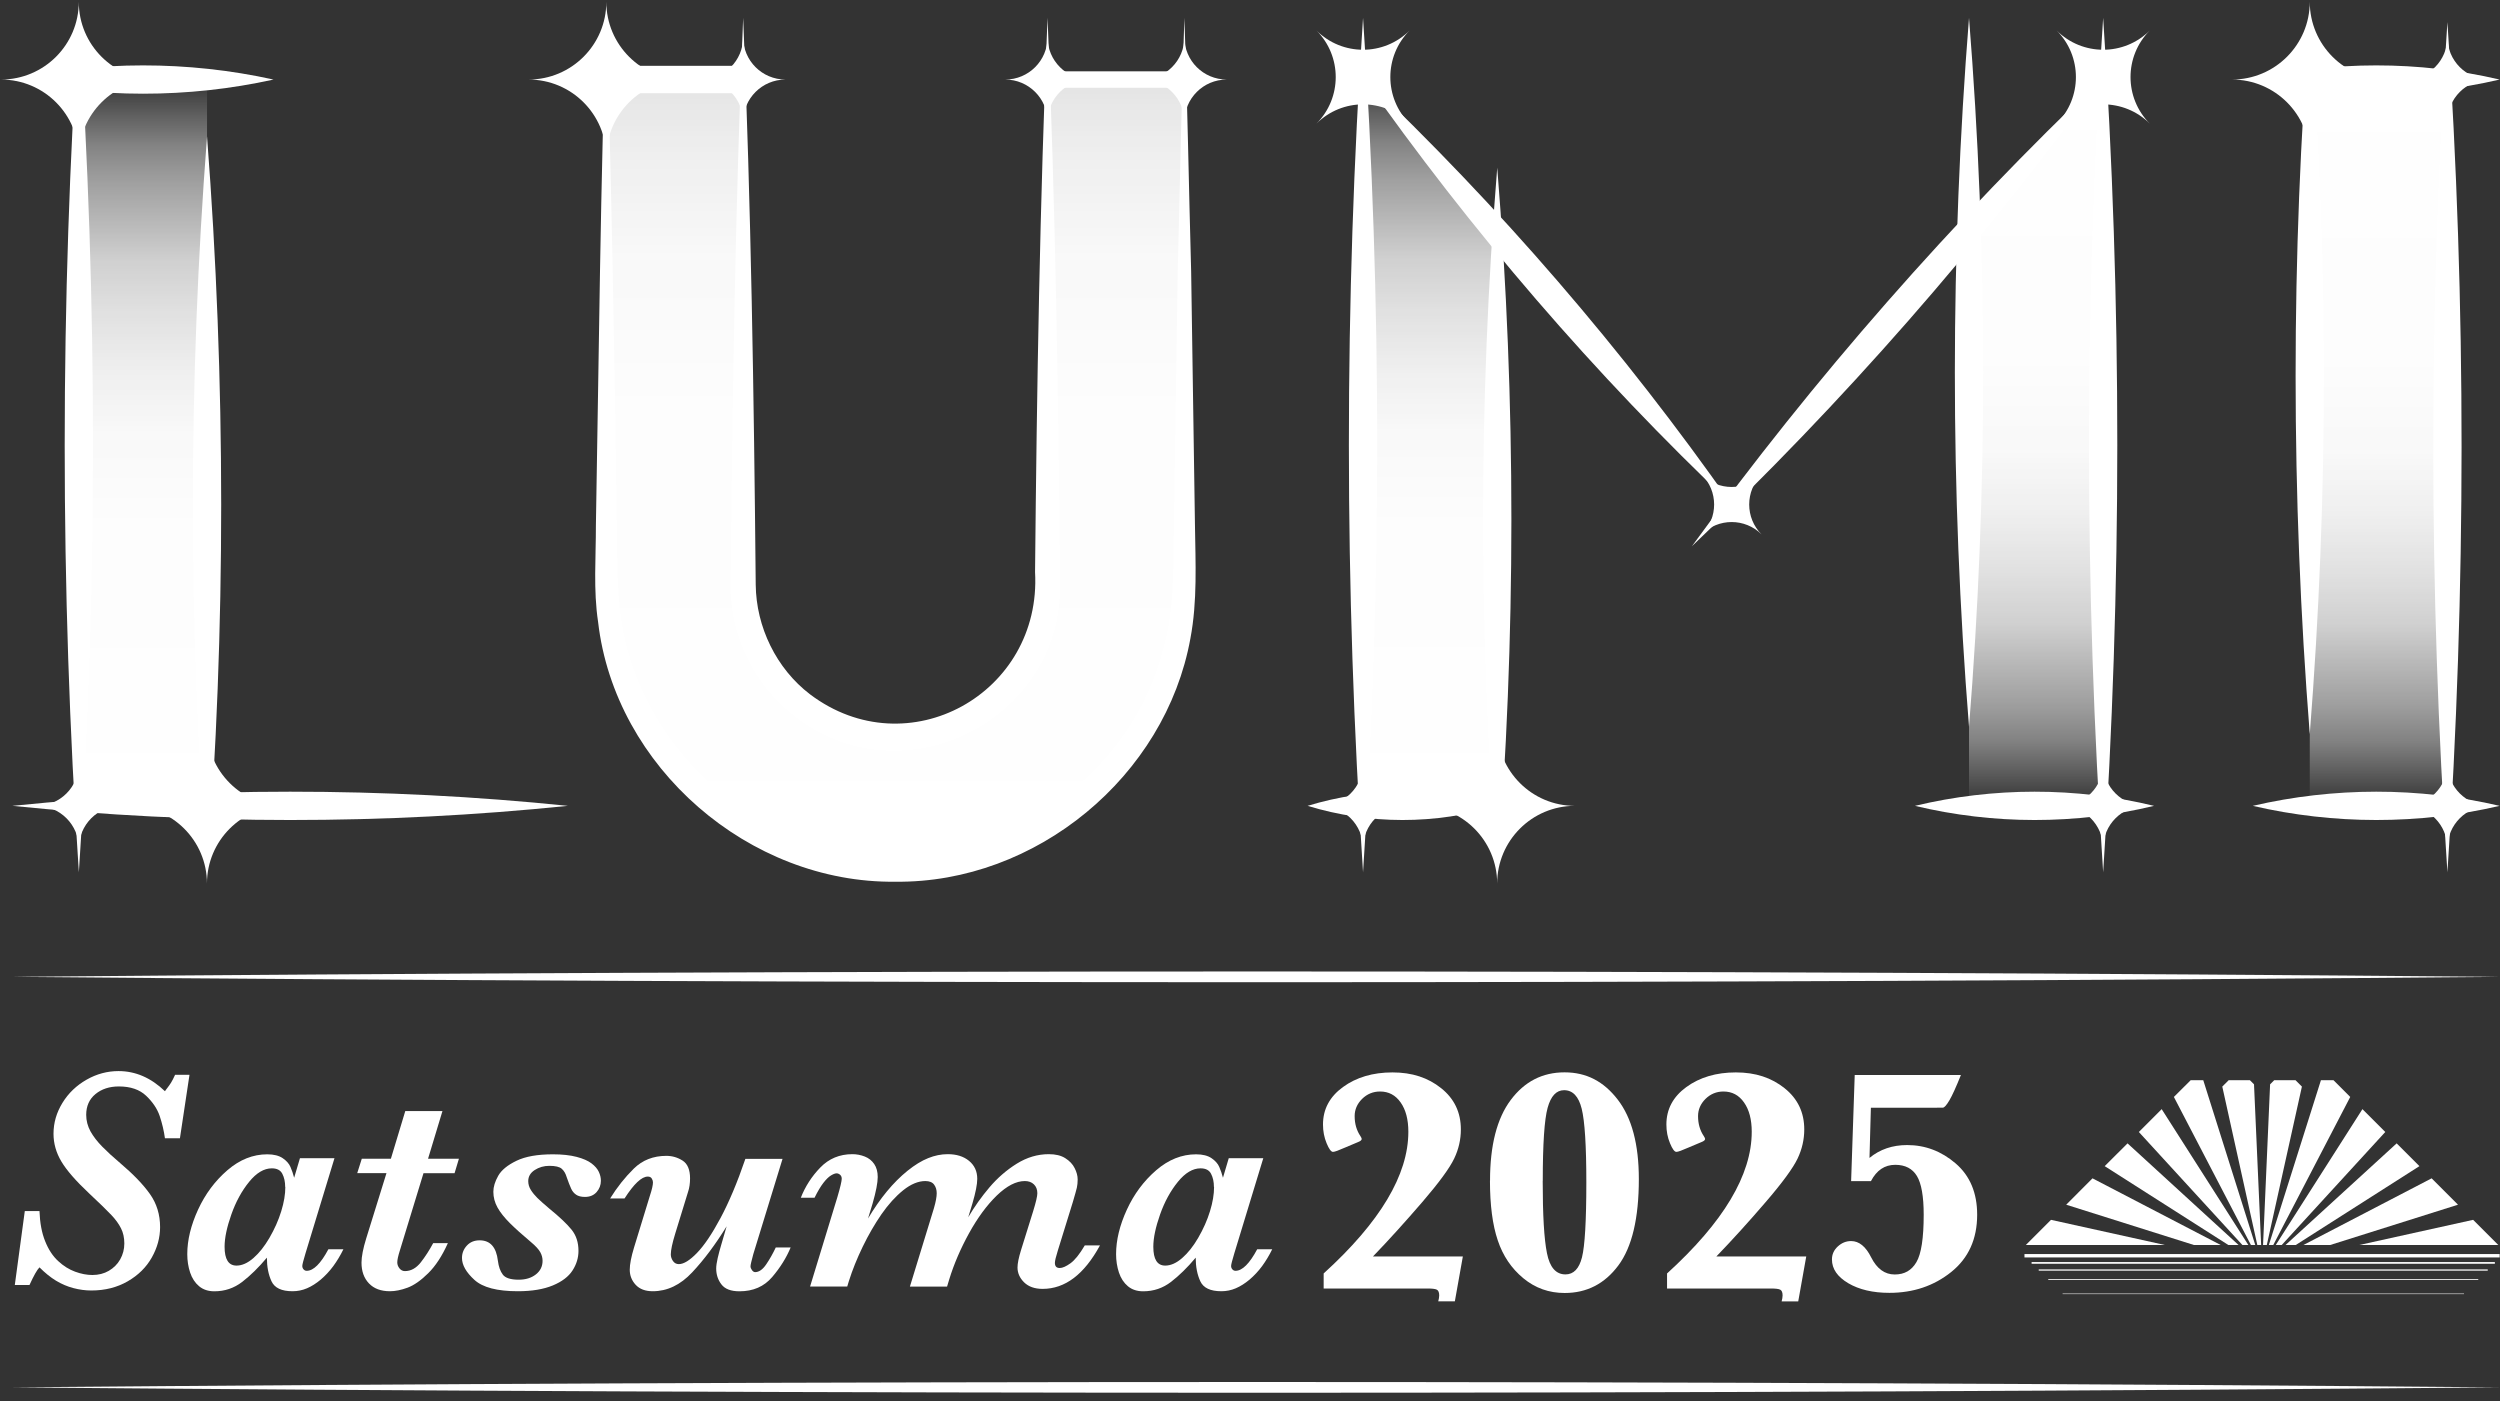 <svg width="223" height="125" viewBox="0 0 223 125" fill="none" xmlns="http://www.w3.org/2000/svg">
<rect x="0" y="0" width="223" height="125" fill="#333333" stroke="none"/>
<path d="M18.467 7.096H7.034V71.882H18.467V7.096Z" fill="url(#paint0_linear_1017_526)"/>
<path d="M218.31 7.096H206.031V71.882H218.31V7.096Z" fill="url(#paint1_linear_1017_526)"/>
<path d="M1.105 7.096C8.758 5.419 16.745 5.406 24.397 7.096C16.751 8.786 8.758 8.773 1.105 7.096Z" fill="white"/>
<path d="M7.034 1.592C8.711 26.962 8.724 52.442 7.034 77.812C5.344 52.442 5.357 26.962 7.034 1.592Z" fill="white"/>
<path d="M1.105 71.882C17.564 70.205 34.186 70.192 50.651 71.882C34.193 73.573 17.57 73.559 1.105 71.882Z" fill="white"/>
<path d="M18.468 12.174C20.145 34.012 20.158 55.974 18.468 77.812C16.777 55.974 16.79 34.012 18.468 12.174Z" fill="white"/>
<path d="M0.096 7.096C3.922 7.096 7.028 3.99 7.028 0.164C7.028 3.99 10.133 7.096 13.96 7.096C10.133 7.096 7.028 10.202 7.028 14.028C7.028 10.202 3.922 7.096 0.096 7.096Z" fill="white"/>
<path d="M3.261 71.882C5.344 71.882 7.035 70.192 7.035 68.108C7.035 70.192 8.725 71.882 10.809 71.882C8.725 71.882 7.035 73.572 7.035 75.656C7.035 73.572 5.344 71.882 3.261 71.882Z" fill="white"/>
<path d="M11.529 71.882C15.356 71.882 18.461 68.776 18.461 64.95C18.461 68.776 21.567 71.882 25.393 71.882C21.567 71.882 18.461 74.988 18.461 78.814C18.461 74.988 15.356 71.882 11.529 71.882Z" fill="white"/>
<path d="M200.946 7.096C208.167 5.419 215.747 5.406 222.968 7.096C215.747 8.786 208.167 8.773 200.946 7.096Z" fill="white"/>
<path d="M200.946 71.882C208.167 70.205 215.747 70.192 222.968 71.882C215.747 73.572 208.167 73.559 200.946 71.882Z" fill="white"/>
<path d="M206.031 65.487C204.354 44.226 204.341 22.847 206.031 1.586C207.722 22.84 207.708 44.226 206.031 65.487Z" fill="white"/>
<path d="M218.309 77.812C216.632 52.567 216.619 27.217 218.309 1.972C220 27.217 219.987 52.567 218.309 77.812Z" fill="white"/>
<path d="M199.099 7.096C202.925 7.096 206.031 3.99 206.031 0.164C206.031 3.99 209.137 7.096 212.963 7.096C209.137 7.096 206.031 10.202 206.031 14.028C206.031 10.202 202.925 7.096 199.099 7.096Z" fill="white"/>
<path d="M214.536 7.096C216.619 7.096 218.309 5.406 218.309 3.322C218.309 5.406 220 7.096 222.083 7.096C220 7.096 218.309 8.786 218.309 10.87C218.309 8.786 216.619 7.096 214.536 7.096Z" fill="white"/>
<path d="M214.536 71.882C216.619 71.882 218.309 70.192 218.309 68.108C218.309 70.192 220 71.882 222.083 71.882C220 71.882 218.309 73.572 218.309 75.656C218.309 73.572 216.619 71.882 214.536 71.882Z" fill="white"/>
<path d="M121.583 6.814L133.219 20.37V71.882H121.583V6.814Z" fill="url(#paint2_linear_1017_526)"/>
<path d="M187.6 71.882H175.636V20.528L187.6 6.867V71.882Z" fill="url(#paint3_linear_1017_526)"/>
<path d="M116.636 71.882C122.127 70.205 128.069 70.192 133.553 71.882C128.069 73.573 122.127 73.559 116.636 71.882Z" fill="white"/>
<path d="M170.814 71.882C177.799 70.205 185.157 70.192 192.141 71.882C185.157 73.573 177.799 73.559 170.814 71.882Z" fill="white"/>
<path d="M121.583 77.812C119.906 52.442 119.893 26.962 121.583 1.592C123.273 26.962 123.26 52.442 121.583 77.812Z" fill="white"/>
<path d="M187.601 77.812C185.923 52.442 185.91 26.962 187.601 1.592C189.291 26.962 189.278 52.442 187.601 77.812Z" fill="white"/>
<path d="M121.531 6.814C133.744 18.411 144.803 31.214 154.468 45.006C142.248 33.422 131.208 20.6 121.531 6.814Z" fill="white"/>
<path d="M187.6 6.867C176.665 21.89 164.38 35.925 150.916 48.727C161.838 33.697 174.143 19.676 187.6 6.867Z" fill="white"/>
<path d="M133.553 77.812C131.876 56.904 131.863 35.866 133.553 14.958C135.244 35.866 135.231 56.904 133.553 77.812Z" fill="white"/>
<path d="M175.636 1.592C177.314 22.631 177.327 43.794 175.636 64.832C173.946 43.794 173.959 22.631 175.636 1.592Z" fill="white"/>
<path d="M117.422 2.713C119.722 5.013 123.444 5.013 125.743 2.713C123.444 5.013 123.444 8.734 125.743 11.034C123.444 8.734 119.722 8.734 117.422 11.034C119.722 8.734 119.722 5.013 117.422 2.713Z" fill="white"/>
<path d="M117.809 71.882C119.892 71.882 121.583 70.192 121.583 68.108C121.583 70.192 123.273 71.882 125.357 71.882C123.273 71.882 121.583 73.572 121.583 75.656C121.583 73.572 119.892 71.882 117.809 71.882Z" fill="white"/>
<path d="M126.615 71.882C130.441 71.882 133.547 68.776 133.547 64.95C133.547 68.776 136.653 71.882 140.479 71.882C136.653 71.882 133.547 74.988 133.547 78.814C133.547 74.988 130.441 71.882 126.615 71.882Z" fill="white"/>
<path d="M151.794 42.333C153.269 43.807 155.66 43.807 157.134 42.333C155.66 43.807 155.66 46.198 157.134 47.672C155.66 46.198 153.269 46.198 151.794 47.672C153.269 46.198 153.269 43.807 151.794 42.333Z" fill="white"/>
<path d="M183.827 71.882C185.91 71.882 187.601 70.192 187.601 68.108C187.601 70.192 189.291 71.882 191.375 71.882C189.291 71.882 187.601 73.572 187.601 75.656C187.601 73.572 185.91 71.882 183.827 71.882Z" fill="white"/>
<path d="M183.446 2.713C185.746 5.013 189.468 5.013 191.767 2.713C189.468 5.013 189.468 8.734 191.767 11.034C189.468 8.734 185.746 8.734 183.446 11.034C185.746 8.734 185.746 5.013 183.446 2.713Z" fill="white"/>
<path d="M54.084 7.096V51.643C54.084 65.88 65.628 77.425 79.866 77.425C94.103 77.425 105.648 65.88 105.648 51.643V7.096H93.441V52.18C93.441 59.676 87.361 65.756 79.866 65.756C72.37 65.756 66.29 59.676 66.29 52.18V7.096H54.084Z" fill="url(#paint4_linear_1017_526)"/>
<path d="M54.084 1.592C54.51 14.637 54.864 33.612 55.021 46.86C55.08 50.123 54.995 53.34 55.63 56.524C57.216 64.059 62.425 70.663 69.429 73.88C83.057 80.465 100.046 72.498 103.768 57.841C104.796 54.27 104.632 50.568 104.711 46.867L105.052 24.23C105.255 16.682 105.373 9.14 105.648 1.592C105.923 9.14 106.041 16.682 106.251 24.23L106.591 46.867C106.637 50.188 106.814 53.635 106.185 56.944C103.958 69.268 92.406 78.788 79.873 78.65C66.841 78.808 54.85 68.449 53.35 55.482C52.918 52.632 53.16 49.697 53.154 46.86C53.396 33.553 53.579 14.71 54.09 1.592H54.084Z" fill="white"/>
<path d="M66.29 1.592C66.991 18.339 67.253 35.388 67.41 52.154C67.449 55.928 69.251 59.643 72.259 61.936C80.973 68.508 92.937 61.864 92.327 51.027C92.485 34.634 92.753 17.959 93.441 1.586C94.149 18.333 94.404 35.381 94.568 52.148C94.712 64.367 80.363 71.423 70.791 63.81C67.233 61.058 65.11 56.642 65.169 52.148C65.333 35.374 65.589 18.333 66.29 1.586V1.592Z" fill="white"/>
<path d="M66.29 5.871H54.084V8.315H66.29V5.871Z" fill="white"/>
<path d="M105.648 6.362H93.442V7.83H105.648V6.362Z" fill="white"/>
<path d="M47.152 7.096C50.978 7.096 54.084 3.99 54.084 0.164C54.084 3.99 57.19 7.096 61.016 7.096C57.19 7.096 54.084 10.202 54.084 14.028C54.084 10.202 50.978 7.096 47.152 7.096Z" fill="white"/>
<path d="M62.517 7.096C64.6 7.096 66.29 5.406 66.29 3.322C66.29 5.406 67.981 7.096 70.064 7.096C67.981 7.096 66.29 8.786 66.29 10.87C66.29 8.786 64.6 7.096 62.517 7.096Z" fill="white"/>
<path d="M89.668 7.096C91.751 7.096 93.442 5.406 93.442 3.322C93.442 5.406 95.132 7.096 97.216 7.096C95.132 7.096 93.442 8.786 93.442 10.87C93.442 8.786 91.751 7.096 89.668 7.096Z" fill="white"/>
<path d="M101.874 7.096C103.958 7.096 105.648 5.406 105.648 3.322C105.648 5.406 107.338 7.096 109.422 7.096C107.338 7.096 105.648 8.786 105.648 10.87C105.648 8.786 103.958 7.096 101.874 7.096Z" fill="white"/>
<path d="M1.105 87.135C72.174 86.499 151.905 86.493 222.968 87.135C151.899 87.777 72.168 87.771 1.105 87.135Z" fill="white"/>
<path d="M118.07 114.922V113.592C123.109 109.012 125.625 104.799 125.625 100.953C125.625 99.859 125.395 98.987 124.937 98.338C124.478 97.683 123.869 97.362 123.102 97.362C122.48 97.362 121.942 97.585 121.497 98.024C121.051 98.47 120.835 98.981 120.835 99.557C120.835 100.239 121.006 100.835 121.353 101.346C121.425 101.457 121.464 101.542 121.464 101.595C121.464 101.7 121.353 101.791 121.13 101.877C120.979 101.936 120.606 102.093 119.997 102.355C119.407 102.617 119.047 102.748 118.902 102.748C118.732 102.748 118.542 102.486 118.332 101.975C118.116 101.457 118.011 100.9 118.011 100.304C118.011 98.941 118.608 97.828 119.793 96.963C120.986 96.098 122.454 95.659 124.209 95.659C125.965 95.659 127.381 96.13 128.553 97.067C129.726 98.004 130.309 99.23 130.309 100.743C130.309 101.641 130.113 102.506 129.713 103.344C129.313 104.183 128.37 105.48 126.863 107.23C125.356 108.979 123.895 110.597 122.467 112.078H130.486L129.772 116.081H128.291C128.344 115.885 128.377 115.708 128.377 115.551C128.377 115.282 128.304 115.112 128.167 115.04C128.029 114.967 127.748 114.935 127.328 114.935H118.064L118.07 114.922Z" fill="white"/>
<path d="M132.911 105.31C132.911 102.159 133.527 99.761 134.759 98.116C135.99 96.472 137.589 95.653 139.555 95.653C141.52 95.653 143.053 96.465 144.305 98.09C145.556 99.715 146.185 102.074 146.185 105.173C146.185 108.671 145.576 111.24 144.357 112.878C143.138 114.516 141.54 115.335 139.568 115.335C138.172 115.335 136.94 114.896 135.879 114.018C134.817 113.14 134.057 112.013 133.599 110.637C133.134 109.261 132.904 107.485 132.904 105.31H132.911ZM137.609 105.336C137.609 108.37 137.733 110.519 137.989 111.784C138.238 113.048 138.788 113.677 139.64 113.677C140.367 113.677 140.858 113.166 141.114 112.15C141.369 111.135 141.501 108.907 141.501 105.461C141.501 102.198 141.363 100.01 141.088 98.902C140.813 97.795 140.288 97.245 139.515 97.245C138.827 97.245 138.336 97.769 138.048 98.817C137.759 99.865 137.615 102.041 137.615 105.33L137.609 105.336Z" fill="white"/>
<path d="M148.701 114.922V113.592C153.739 109.012 156.255 104.799 156.255 100.953C156.255 99.859 156.026 98.988 155.567 98.339C155.109 97.684 154.499 97.363 153.733 97.363C153.11 97.363 152.573 97.585 152.128 98.024C151.682 98.47 151.466 98.981 151.466 99.558C151.466 100.239 151.636 100.835 151.983 101.346C152.055 101.458 152.095 101.543 152.095 101.595C152.095 101.7 151.983 101.792 151.761 101.877C151.61 101.936 151.236 102.093 150.627 102.355C150.037 102.617 149.677 102.748 149.533 102.748C149.363 102.748 149.173 102.486 148.963 101.975C148.747 101.458 148.642 100.901 148.642 100.305C148.642 98.942 149.238 97.828 150.424 96.963C151.617 96.098 153.084 95.659 154.84 95.659C156.596 95.659 158.011 96.131 159.184 97.068C160.357 98.005 160.94 99.23 160.94 100.744C160.94 101.641 160.743 102.506 160.344 103.345C159.944 104.183 159.001 105.481 157.494 107.23C155.993 108.979 154.526 110.598 153.097 112.078H161.117L160.403 116.082H158.922C158.974 115.885 159.007 115.708 159.007 115.551C159.007 115.282 158.935 115.112 158.797 115.04C158.66 114.968 158.378 114.935 157.959 114.935H148.694L148.701 114.922Z" fill="white"/>
<path d="M165.12 105.363L165.441 95.888H174.915C174.483 96.963 174.142 97.716 173.887 98.149C173.631 98.581 173.435 98.804 173.297 98.804C173.159 98.804 172.747 98.811 172.046 98.811H166.883L166.758 103.286C167.689 102.519 168.809 102.139 170.119 102.139C171.731 102.139 173.179 102.689 174.45 103.784C175.721 104.878 176.363 106.404 176.363 108.35C176.363 110.526 175.59 112.229 174.044 113.467C172.498 114.706 170.657 115.322 168.534 115.322C167.06 115.322 165.834 115.033 164.865 114.463C163.895 113.887 163.41 113.186 163.41 112.341C163.41 111.895 163.58 111.508 163.928 111.187C164.275 110.866 164.668 110.703 165.12 110.703C165.828 110.703 166.424 111.187 166.909 112.157C167.42 113.173 168.121 113.684 169.006 113.684C169.89 113.684 170.512 113.317 170.945 112.583C171.377 111.849 171.594 110.44 171.594 108.35C171.594 106.719 171.39 105.566 170.991 104.904C170.591 104.242 169.949 103.902 169.058 103.902C168.114 103.902 167.394 104.386 166.889 105.356H165.127L165.12 105.363Z" fill="white"/>
<path d="M16.901 95.882L16.049 101.536H14.713C14.621 100.868 14.464 100.206 14.248 99.558C14.031 98.909 13.625 98.306 13.042 97.749C12.459 97.192 11.646 96.911 10.605 96.911C9.76 96.911 9.065 97.14 8.515 97.592C7.964 98.044 7.689 98.666 7.689 99.446C7.689 99.964 7.82 100.455 8.069 100.914C8.325 101.372 8.678 101.831 9.124 102.283C9.569 102.735 10.1 103.227 10.716 103.744C11.889 104.74 12.773 105.657 13.376 106.509C13.979 107.361 14.28 108.344 14.28 109.458C14.28 110.395 14.031 111.299 13.54 112.17C13.049 113.042 12.334 113.749 11.391 114.293C10.447 114.837 9.373 115.112 8.148 115.112C7.617 115.112 7.08 115.04 6.536 114.896C5.992 114.752 5.475 114.529 4.99 114.234C4.505 113.939 4.013 113.54 3.522 113.048C3.306 113.264 3.011 113.788 2.631 114.621H1.321L2.212 108.029H3.522C3.561 109.078 3.725 109.975 4.027 110.716C4.321 111.456 4.708 112.046 5.186 112.485C5.658 112.924 6.162 113.238 6.7 113.435C7.237 113.631 7.748 113.73 8.239 113.73C8.79 113.73 9.281 113.605 9.707 113.356C10.133 113.107 10.48 112.766 10.723 112.334C10.965 111.902 11.09 111.43 11.09 110.919C11.09 110.408 10.991 109.956 10.795 109.569C10.598 109.176 10.316 108.783 9.936 108.383C9.563 107.983 8.901 107.341 7.964 106.463C6.778 105.35 5.946 104.4 5.475 103.607C5.003 102.814 4.773 101.988 4.773 101.13C4.773 100.154 5.042 99.237 5.573 98.372C6.104 97.507 6.824 96.819 7.722 96.308C8.619 95.797 9.569 95.541 10.572 95.541C12.085 95.541 13.468 96.138 14.713 97.337C14.765 97.251 14.85 97.147 14.949 97.015C15.053 96.884 15.152 96.74 15.257 96.576C15.361 96.413 15.479 96.177 15.617 95.875H16.901V95.882Z" fill="white"/>
<path d="M30.634 111.43C30.366 111.98 30.064 112.478 29.73 112.937C29.396 113.389 29.022 113.788 28.616 114.136C28.21 114.476 27.797 114.739 27.384 114.915C26.972 115.092 26.539 115.178 26.094 115.178C25.117 115.178 24.495 114.883 24.22 114.293C23.945 113.703 23.807 113.002 23.807 112.183C23.067 113.068 22.333 113.782 21.605 114.345C20.878 114.902 20.053 115.184 19.122 115.184C18.572 115.184 18.12 115.033 17.759 114.732C17.399 114.431 17.131 114.024 16.96 113.513C16.79 113.002 16.705 112.452 16.705 111.869C16.705 110.617 17.026 109.294 17.668 107.898C18.31 106.503 19.181 105.336 20.282 104.386C21.383 103.436 22.569 102.965 23.84 102.965C24.423 102.965 24.888 103.083 25.222 103.312C25.556 103.541 25.786 103.803 25.91 104.092C26.035 104.38 26.146 104.701 26.238 105.055L26.755 103.312H29.835L27.247 111.81C27.063 112.426 26.965 112.793 26.965 112.924C26.965 113.042 27.004 113.146 27.083 113.232C27.162 113.317 27.253 113.356 27.358 113.356C27.961 113.356 28.61 112.714 29.291 111.436H30.641L30.634 111.43ZM25.438 105.874C25.438 105.422 25.353 105.028 25.183 104.701C25.013 104.373 24.698 104.216 24.246 104.216C23.552 104.216 22.877 104.616 22.221 105.422C21.566 106.228 21.035 107.197 20.636 108.331C20.236 109.464 20.033 110.427 20.033 111.207C20.033 112.334 20.387 112.891 21.095 112.891C21.586 112.891 22.09 112.668 22.608 112.216C23.126 111.764 23.597 111.168 24.036 110.414C24.488 109.635 24.842 108.842 25.085 108.049C25.334 107.25 25.451 106.522 25.451 105.874H25.438Z" fill="white"/>
<path d="M40.934 103.364L40.548 104.648H37.776L35.673 111.528C35.516 112.019 35.437 112.38 35.437 112.603C35.437 112.799 35.503 112.976 35.634 113.14C35.765 113.304 35.928 113.382 36.118 113.382C36.656 113.382 37.127 113.12 37.54 112.596C37.946 112.072 38.313 111.502 38.641 110.886H39.951C39.434 112.039 38.844 112.937 38.189 113.579C37.534 114.227 36.918 114.653 36.348 114.863C35.778 115.073 35.254 115.178 34.782 115.178C33.983 115.178 33.36 114.948 32.914 114.483C32.469 114.018 32.246 113.402 32.246 112.629C32.246 112.098 32.384 111.377 32.666 110.467L34.474 104.642H31.866L32.272 103.358H34.867L36.151 99.106H39.467L38.182 103.358H40.941L40.934 103.364Z" fill="white"/>
<path d="M53.599 105.33C53.599 105.71 53.468 106.044 53.219 106.332C52.963 106.621 52.616 106.765 52.177 106.765C51.843 106.765 51.581 106.699 51.391 106.568C51.201 106.437 51.05 106.26 50.945 106.024C50.84 105.795 50.703 105.448 50.546 104.996C50.454 104.681 50.31 104.432 50.107 104.255C49.91 104.078 49.537 103.993 48.999 103.993C48.515 103.993 48.082 104.118 47.696 104.367C47.309 104.616 47.119 104.95 47.119 105.356C47.119 105.638 47.198 105.9 47.355 106.149C47.512 106.398 47.709 106.634 47.931 106.856C48.154 107.079 48.515 107.394 48.999 107.807C49.91 108.547 50.572 109.176 50.985 109.687C51.397 110.198 51.6 110.827 51.6 111.58C51.6 112.196 51.424 112.773 51.07 113.323C50.716 113.874 50.133 114.319 49.314 114.66C48.495 115.001 47.453 115.178 46.182 115.178C44.354 115.178 43.063 114.843 42.323 114.169C41.583 113.494 41.209 112.845 41.209 112.209C41.209 111.79 41.353 111.423 41.642 111.109C41.93 110.794 42.31 110.637 42.782 110.637C43.732 110.637 44.269 111.246 44.413 112.465C44.478 112.983 44.623 113.395 44.852 113.697C45.081 113.998 45.553 114.149 46.267 114.149C46.89 114.149 47.401 113.992 47.8 113.677C48.2 113.363 48.397 112.956 48.397 112.465C48.397 112.203 48.331 111.947 48.194 111.698C48.056 111.449 47.781 111.141 47.348 110.781C46.595 110.152 45.979 109.595 45.488 109.11C45.003 108.626 44.629 108.16 44.38 107.715C44.131 107.269 44.007 106.798 44.007 106.306C44.007 105.867 44.151 105.395 44.439 104.884C44.727 104.373 45.271 103.928 46.071 103.541C46.87 103.155 47.951 102.965 49.321 102.965C50.159 102.965 50.86 103.043 51.437 103.194C52.013 103.345 52.459 103.541 52.767 103.777C53.075 104.013 53.291 104.262 53.415 104.531C53.54 104.799 53.599 105.061 53.599 105.33Z" fill="white"/>
<path d="M70.529 111.266C70.149 112.183 69.599 113.068 68.878 113.913C68.157 114.758 67.188 115.184 65.962 115.184C65.202 115.184 64.665 114.981 64.351 114.568C64.036 114.162 63.885 113.684 63.885 113.146C63.885 112.917 63.931 112.609 64.016 112.229C64.102 111.849 64.219 111.423 64.357 110.958L64.816 109.386C63.82 111.004 62.798 112.373 61.743 113.494C60.688 114.621 59.515 115.178 58.224 115.178C57.563 115.178 57.058 114.988 56.704 114.607C56.351 114.227 56.174 113.775 56.174 113.258C56.174 112.766 56.305 112.105 56.56 111.266L57.969 106.666C58.152 106.11 58.244 105.71 58.244 105.467C58.244 105.356 58.211 105.245 58.139 105.127C58.067 105.009 57.949 104.95 57.785 104.95C57.235 104.95 56.547 105.599 55.709 106.902H54.424C55.053 105.887 55.761 105.002 56.534 104.242C57.307 103.482 58.277 103.102 59.437 103.102C59.967 103.102 60.452 103.246 60.891 103.528C61.33 103.81 61.553 104.341 61.553 105.107C61.553 105.559 61.494 105.972 61.369 106.332L60.229 110.041C59.967 110.893 59.836 111.515 59.836 111.895C59.836 112.098 59.902 112.295 60.026 112.478C60.151 112.662 60.328 112.76 60.55 112.76C60.989 112.76 61.527 112.426 62.169 111.764C62.811 111.102 63.512 110.067 64.265 108.658C65.019 107.25 65.766 105.487 66.487 103.371H69.802L67.194 111.869C67.03 112.472 66.945 112.832 66.945 112.956C66.945 113.068 66.991 113.179 67.076 113.297C67.161 113.415 67.26 113.474 67.358 113.474C67.699 113.474 68.033 113.245 68.347 112.779C68.662 112.314 68.944 111.816 69.199 111.273H70.509L70.529 111.266Z" fill="white"/>
<path d="M98.113 111.096C96.711 113.677 95.007 114.968 93.002 114.968C92.295 114.968 91.745 114.771 91.351 114.385C90.958 113.998 90.762 113.553 90.762 113.061C90.762 112.701 90.867 112.19 91.07 111.528L92.157 108.042C92.406 107.237 92.531 106.699 92.531 106.437C92.531 106.103 92.426 105.841 92.223 105.644C92.02 105.448 91.751 105.35 91.417 105.35C90.637 105.35 89.805 105.782 88.914 106.64C88.03 107.499 87.204 108.619 86.444 109.995C85.684 111.377 85.094 112.747 84.675 114.11L84.478 114.765H81.163L83.306 107.774C83.476 107.191 83.555 106.745 83.555 106.437C83.555 106.129 83.476 105.874 83.319 105.664C83.162 105.454 82.899 105.35 82.539 105.35C81.91 105.35 81.248 105.625 80.567 106.169C79.885 106.719 79.237 107.433 78.627 108.311C78.018 109.196 77.461 110.159 76.957 111.2C76.452 112.242 76.033 113.277 75.712 114.3L75.574 114.758H72.259L74.696 106.778C74.958 105.887 75.083 105.343 75.083 105.146C75.083 104.996 75.037 104.878 74.939 104.793C74.84 104.707 74.736 104.662 74.624 104.662C74.493 104.662 74.329 104.727 74.12 104.852C73.917 104.976 73.687 105.199 73.445 105.513C73.202 105.828 72.934 106.273 72.659 106.837H71.433C71.826 105.834 72.403 104.937 73.17 104.144C73.936 103.351 74.893 102.952 76.033 102.952C76.413 102.952 76.78 103.024 77.134 103.161C77.487 103.299 77.769 103.522 77.979 103.83C78.189 104.137 78.293 104.524 78.293 104.989C78.293 105.494 78.143 106.28 77.835 107.354L77.428 108.691C77.959 107.8 78.516 106.994 79.106 106.28C79.695 105.566 80.311 104.95 80.953 104.432C81.596 103.915 82.205 103.541 82.794 103.305C83.378 103.069 83.961 102.952 84.537 102.952C85.317 102.952 85.953 103.148 86.437 103.548C86.922 103.947 87.171 104.478 87.171 105.153C87.171 105.638 87.027 106.372 86.739 107.354L86.365 108.58C86.922 107.63 87.558 106.739 88.265 105.906C88.973 105.074 89.785 104.367 90.69 103.803C91.594 103.24 92.55 102.952 93.553 102.952C94.156 102.952 94.647 103.069 95.027 103.312C95.407 103.554 95.689 103.849 95.859 104.196C96.036 104.544 96.128 104.884 96.128 105.205C96.128 105.487 96.102 105.73 96.056 105.939C96.01 106.149 95.885 106.575 95.695 107.23L94.359 111.548C94.182 112.105 94.097 112.472 94.097 112.648C94.097 112.956 94.241 113.107 94.529 113.107C94.778 113.107 95.099 112.963 95.492 112.681C95.879 112.399 96.305 111.869 96.763 111.089H98.126L98.113 111.096Z" fill="white"/>
<path d="M113.484 111.43C113.215 111.98 112.914 112.478 112.58 112.937C112.246 113.389 111.872 113.788 111.466 114.136C111.06 114.476 110.647 114.739 110.234 114.915C109.822 115.092 109.389 115.178 108.944 115.178C107.967 115.178 107.345 114.883 107.07 114.293C106.795 113.703 106.657 113.002 106.657 112.183C105.917 113.068 105.183 113.782 104.455 114.345C103.728 114.902 102.903 115.184 101.972 115.184C101.422 115.184 100.97 115.033 100.609 114.732C100.249 114.431 99.98 114.024 99.81 113.513C99.64 113.002 99.555 112.452 99.555 111.869C99.555 110.617 99.876 109.294 100.518 107.898C101.16 106.503 102.031 105.336 103.132 104.386C104.233 103.436 105.419 102.965 106.69 102.965C107.273 102.965 107.738 103.083 108.072 103.312C108.406 103.541 108.636 103.803 108.76 104.092C108.885 104.38 108.996 104.701 109.088 105.055L109.605 103.312H112.685L110.097 111.81C109.913 112.426 109.815 112.793 109.815 112.924C109.815 113.042 109.854 113.146 109.933 113.232C110.012 113.317 110.103 113.356 110.208 113.356C110.811 113.356 111.46 112.714 112.141 111.436H113.491L113.484 111.43ZM108.282 105.874C108.282 105.422 108.197 105.028 108.026 104.701C107.856 104.373 107.541 104.216 107.089 104.216C106.395 104.216 105.72 104.616 105.065 105.422C104.41 106.228 103.879 107.197 103.479 108.331C103.08 109.464 102.876 110.427 102.876 111.207C102.876 112.334 103.23 112.891 103.938 112.891C104.429 112.891 104.934 112.668 105.451 112.216C105.969 111.764 106.441 111.168 106.88 110.414C107.332 109.635 107.686 108.842 107.928 108.049C108.177 107.25 108.295 106.522 108.295 105.874H108.282Z" fill="white"/>
<path d="M201.17 111.056L196.531 96.354H195.41L193.91 97.847L200.783 111.056H201.17Z" fill="white"/>
<path d="M200.554 111.056L192.822 98.935L190.785 100.973L200.023 111.056H200.554Z" fill="white"/>
<path d="M203.528 111.056L212.766 100.973L210.729 98.935L202.997 111.056H203.528Z" fill="white"/>
<path d="M204.779 111.056L215.813 104.02L213.782 101.988L203.868 111.056H204.779Z" fill="white"/>
<path d="M199.682 111.056L189.776 101.988L187.738 104.02L198.772 111.056H199.682Z" fill="white"/>
<path d="M207.846 111.056L219.253 107.459L216.901 105.107L205.461 111.056H207.846Z" fill="white"/>
<path d="M198.09 111.056L186.651 105.107L184.305 107.459L195.705 111.056H198.09Z" fill="white"/>
<path d="M222.85 111.056L220.603 108.809L210.44 111.056H222.85Z" fill="white"/>
<path d="M180.701 111.056H193.117L182.948 108.809L180.701 111.056Z" fill="white"/>
<path d="M201.694 111.056L201.058 96.721L200.691 96.354H198.798L198.228 96.924L201.353 111.056H201.694Z" fill="white"/>
<path d="M202.198 111.056L205.33 96.924L204.76 96.354H202.86L202.493 96.721L201.864 111.056H202.198Z" fill="white"/>
<path d="M202.775 111.056L209.641 97.847L208.147 96.354H207.027L202.381 111.056H202.775Z" fill="white"/>
<path d="M191.787 110.355L191.793 110.38L191.799 110.367L191.787 110.355Z" fill="white"/>
<path d="M222.968 111.862H180.583V112.164H222.968V111.862Z" fill="white"/>
<path d="M222.542 112.576H181.219V112.727H222.542V112.576Z" fill="white"/>
<path d="M221.906 113.232H181.854V113.343H221.906V113.232Z" fill="white"/>
<path d="M221.061 114.096H182.706V114.169H221.061V114.096Z" fill="white"/>
<path d="M219.79 115.387H183.984V115.433H219.79V115.387Z" fill="white"/>
<path d="M1.105 123.754C72.174 123.119 151.905 123.112 222.968 123.754C151.899 124.396 72.168 124.39 1.105 123.754Z" fill="white"/>
<defs>
<linearGradient id="paint0_linear_1017_526" x1="12.747" y1="71.882" x2="12.747" y2="7.096" gradientUnits="userSpaceOnUse">
<stop stop-color="white"/>
<stop offset="0.37" stop-color="white" stop-opacity="0.99"/>
<stop offset="0.51" stop-color="white" stop-opacity="0.97"/>
<stop offset="0.6" stop-color="white" stop-opacity="0.92"/>
<stop offset="0.68" stop-color="white" stop-opacity="0.85"/>
<stop offset="0.75" stop-color="white" stop-opacity="0.77"/>
<stop offset="0.8" stop-color="white" stop-opacity="0.66"/>
<stop offset="0.86" stop-color="white" stop-opacity="0.53"/>
<stop offset="0.91" stop-color="white" stop-opacity="0.39"/>
<stop offset="0.95" stop-color="white" stop-opacity="0.22"/>
<stop offset="0.99" stop-color="white" stop-opacity="0.04"/>
<stop offset="1" stop-color="white" stop-opacity="0"/>
</linearGradient>
<linearGradient id="paint1_linear_1017_526" x1="212.17" y1="7.096" x2="212.17" y2="71.889" gradientUnits="userSpaceOnUse">
<stop stop-color="white"/>
<stop offset="0.37" stop-color="white" stop-opacity="0.99"/>
<stop offset="0.51" stop-color="white" stop-opacity="0.97"/>
<stop offset="0.6" stop-color="white" stop-opacity="0.92"/>
<stop offset="0.68" stop-color="white" stop-opacity="0.85"/>
<stop offset="0.75" stop-color="white" stop-opacity="0.77"/>
<stop offset="0.8" stop-color="white" stop-opacity="0.66"/>
<stop offset="0.86" stop-color="white" stop-opacity="0.53"/>
<stop offset="0.91" stop-color="white" stop-opacity="0.39"/>
<stop offset="0.95" stop-color="white" stop-opacity="0.22"/>
<stop offset="0.99" stop-color="white" stop-opacity="0.04"/>
<stop offset="1" stop-color="white" stop-opacity="0"/>
</linearGradient>
<linearGradient id="paint2_linear_1017_526" x1="127.401" y1="71.882" x2="127.401" y2="6.814" gradientUnits="userSpaceOnUse">
<stop stop-color="white"/>
<stop offset="0.37" stop-color="white" stop-opacity="0.99"/>
<stop offset="0.51" stop-color="white" stop-opacity="0.97"/>
<stop offset="0.6" stop-color="white" stop-opacity="0.92"/>
<stop offset="0.68" stop-color="white" stop-opacity="0.85"/>
<stop offset="0.75" stop-color="white" stop-opacity="0.77"/>
<stop offset="0.8" stop-color="white" stop-opacity="0.66"/>
<stop offset="0.86" stop-color="white" stop-opacity="0.53"/>
<stop offset="0.91" stop-color="white" stop-opacity="0.39"/>
<stop offset="0.95" stop-color="white" stop-opacity="0.22"/>
<stop offset="0.99" stop-color="white" stop-opacity="0.04"/>
<stop offset="1" stop-color="white" stop-opacity="0"/>
</linearGradient>
<linearGradient id="paint3_linear_1017_526" x1="181.618" y1="6.867" x2="181.618" y2="71.882" gradientUnits="userSpaceOnUse">
<stop stop-color="white"/>
<stop offset="0.37" stop-color="white" stop-opacity="0.99"/>
<stop offset="0.51" stop-color="white" stop-opacity="0.97"/>
<stop offset="0.6" stop-color="white" stop-opacity="0.92"/>
<stop offset="0.68" stop-color="white" stop-opacity="0.85"/>
<stop offset="0.75" stop-color="white" stop-opacity="0.77"/>
<stop offset="0.8" stop-color="white" stop-opacity="0.66"/>
<stop offset="0.86" stop-color="white" stop-opacity="0.53"/>
<stop offset="0.91" stop-color="white" stop-opacity="0.39"/>
<stop offset="0.95" stop-color="white" stop-opacity="0.22"/>
<stop offset="0.99" stop-color="white" stop-opacity="0.04"/>
<stop offset="1" stop-color="white" stop-opacity="0"/>
</linearGradient>
<linearGradient id="paint4_linear_1017_526" x1="79.866" y1="77.425" x2="79.866" y2="-28.887" gradientUnits="userSpaceOnUse">
<stop stop-color="white"/>
<stop offset="0.37" stop-color="white" stop-opacity="0.99"/>
<stop offset="0.51" stop-color="white" stop-opacity="0.97"/>
<stop offset="0.6" stop-color="white" stop-opacity="0.92"/>
<stop offset="0.68" stop-color="white" stop-opacity="0.85"/>
<stop offset="0.75" stop-color="white" stop-opacity="0.77"/>
<stop offset="0.8" stop-color="white" stop-opacity="0.66"/>
<stop offset="0.86" stop-color="white" stop-opacity="0.53"/>
<stop offset="0.91" stop-color="white" stop-opacity="0.39"/>
<stop offset="0.95" stop-color="white" stop-opacity="0.22"/>
<stop offset="0.99" stop-color="white" stop-opacity="0.04"/>
<stop offset="1" stop-color="white" stop-opacity="0"/>
</linearGradient>
</defs>
</svg>
